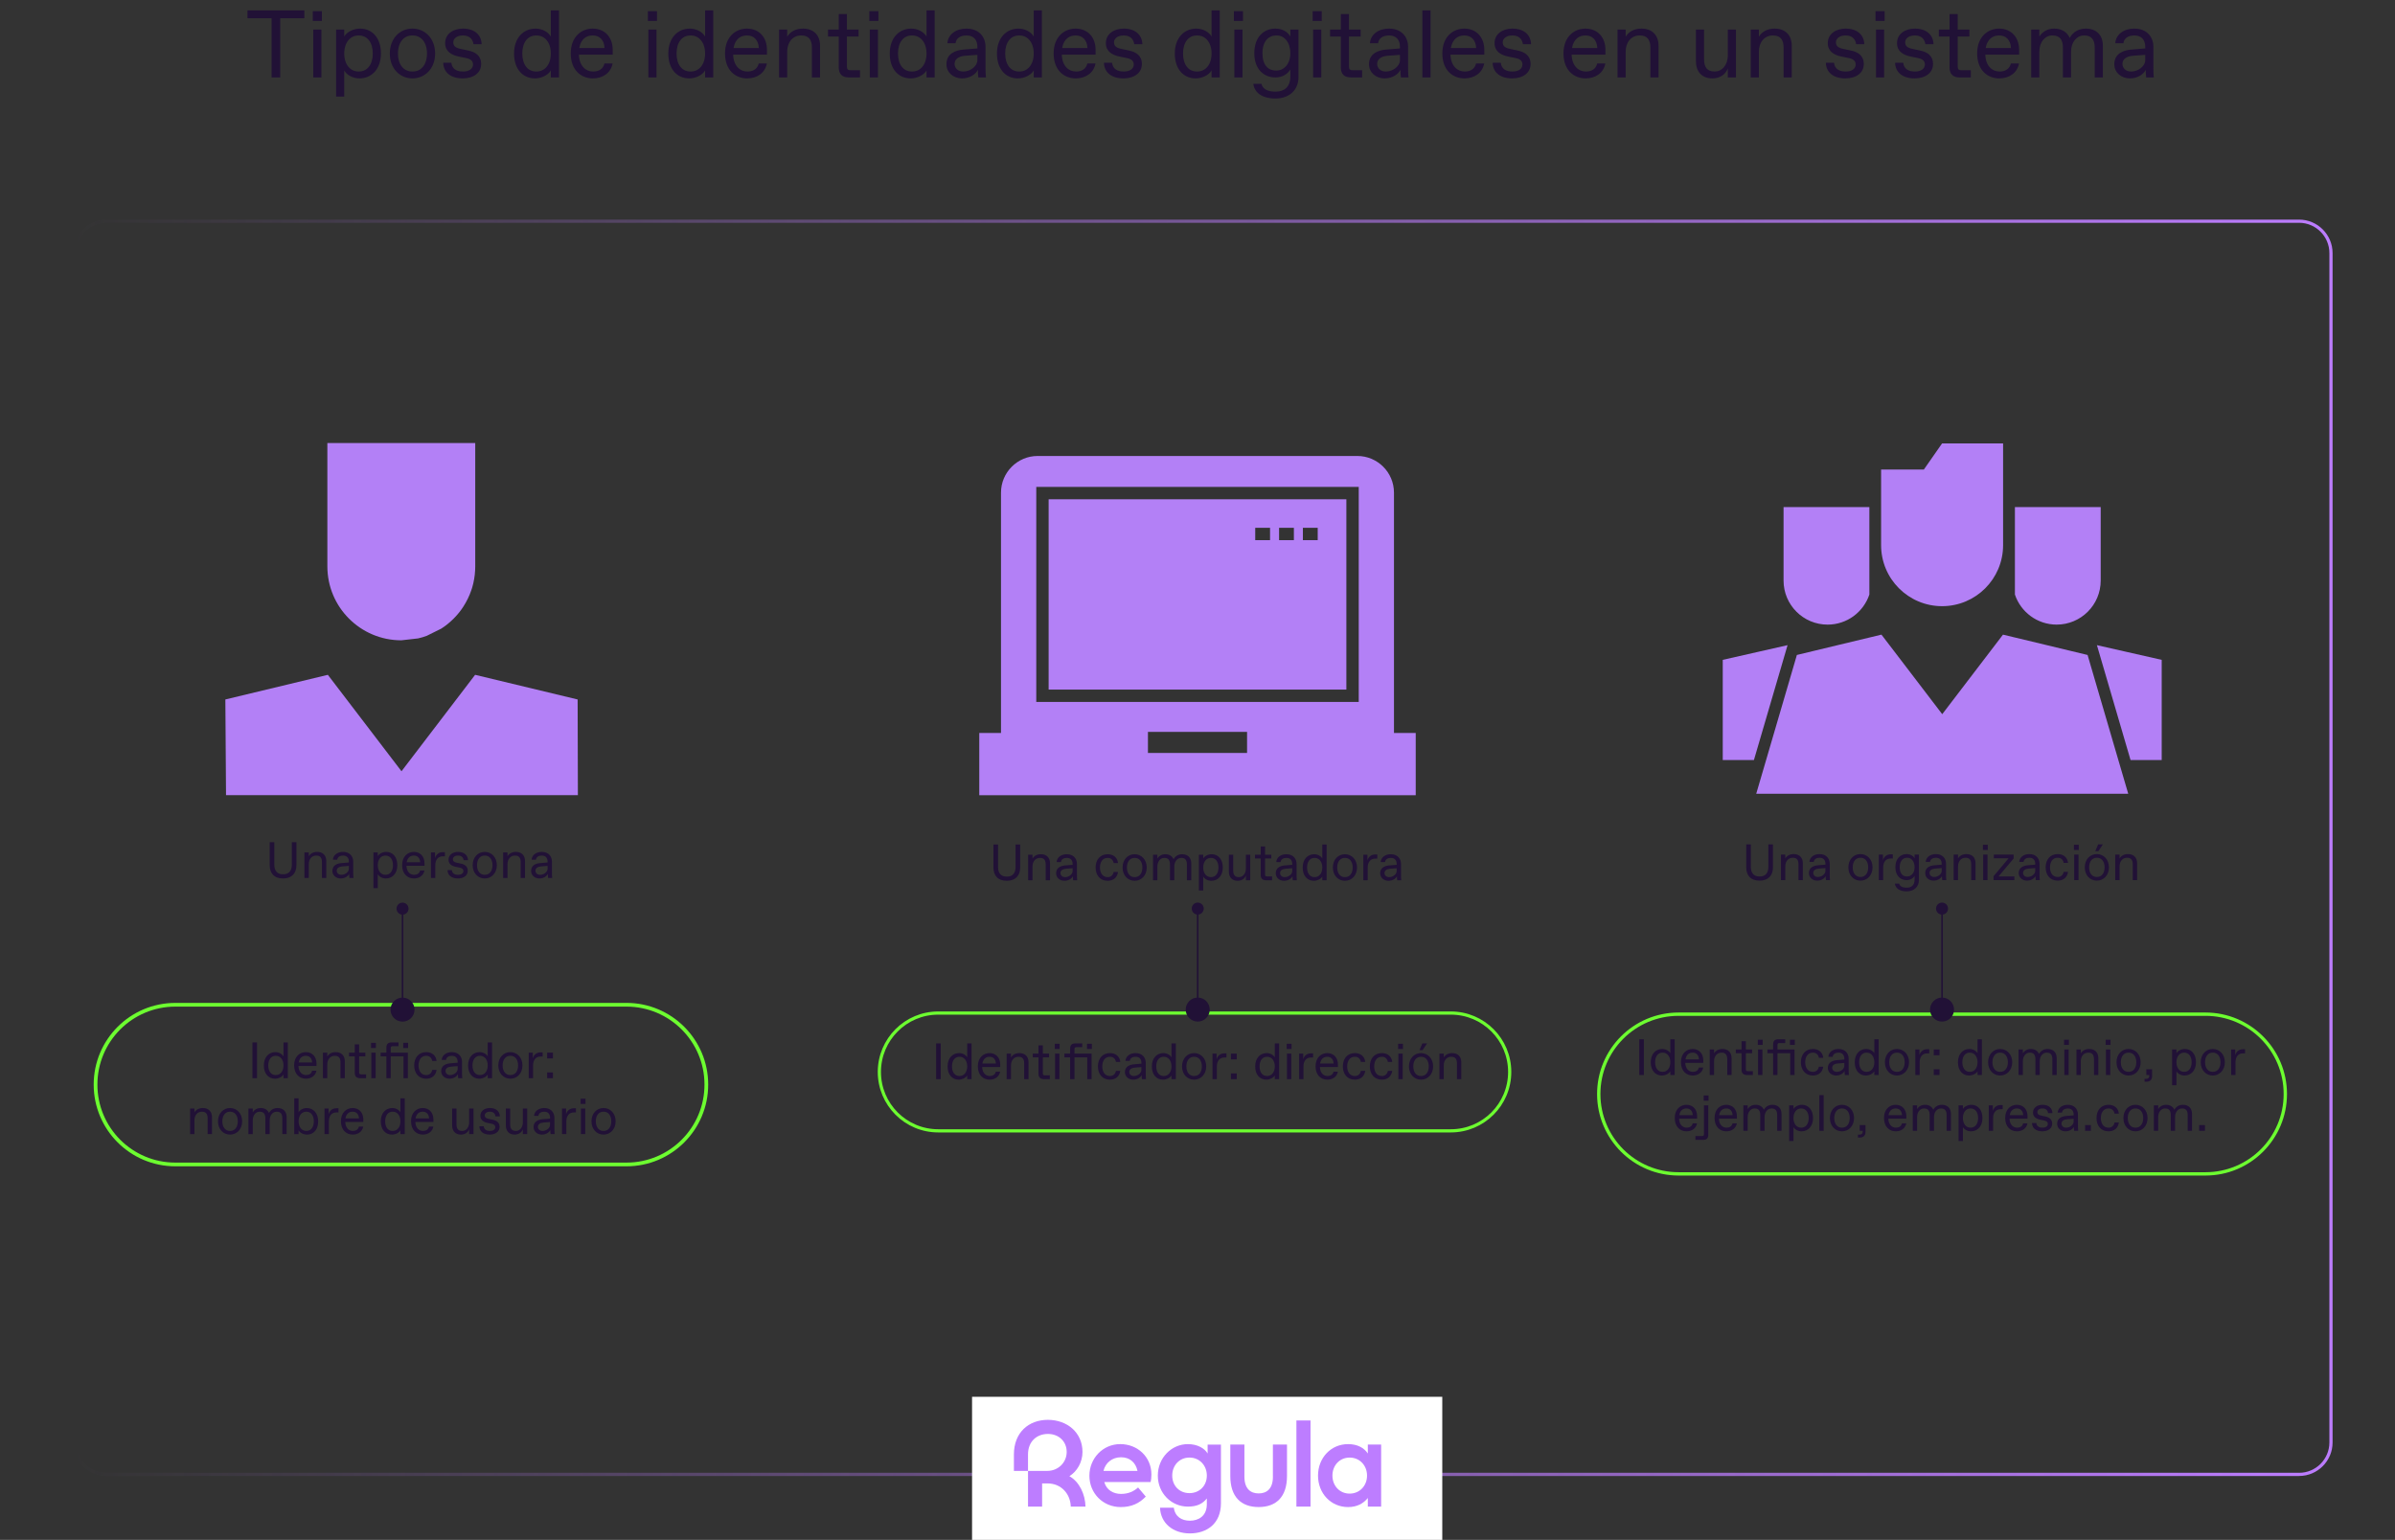 <svg width="751" height="483" viewBox="0 0 751 483" fill="none" xmlns="http://www.w3.org/2000/svg">
<rect x="0" y="0" width="751" height="483" fill="#333333" stroke="none"/>
<g clip-path="url(#clip0_698_786)">
<path d="M720.912 69.383H33.412C27.882 69.383 23.398 73.868 23.398 79.401V452.448C23.398 457.981 27.882 462.466 33.412 462.466H720.912C726.443 462.466 730.926 457.981 730.926 452.448V79.401C730.926 73.868 726.443 69.383 720.912 69.383Z" stroke="url(#paint0_linear_698_786)" stroke-width="1.001" stroke-miterlimit="10"/>
<path d="M452.255 438.113H304.809V484.622H452.255V438.113Z" fill="white"/>
<path d="M87.871 24.289H85.167V5.726H77.598V3.262H95.44V5.726H87.871V24.289ZM100.937 6.567H98.083V3.503H100.937V6.567ZM100.787 24.289H98.233V9.27H100.787V24.289ZM107.944 30.297H105.391V9.27H107.944V11.463C108.725 10.021 110.858 8.97 112.9 8.97C116.715 8.97 119.449 11.883 119.449 16.779C119.449 21.676 116.505 24.589 112.72 24.589C110.647 24.589 108.725 23.538 107.944 22.096V30.297ZM112.36 22.427H112.57C115.153 22.427 116.895 20.264 116.895 16.779C116.895 13.295 115.153 11.132 112.57 11.132H112.36C109.866 11.132 107.944 13.295 107.944 16.779C107.944 20.264 109.866 22.427 112.36 22.427ZM129.325 24.589C125.33 24.589 122.236 21.435 122.236 16.779C122.236 12.124 125.33 8.97 129.325 8.97C133.32 8.97 136.444 12.124 136.444 16.779C136.444 21.435 133.32 24.589 129.325 24.589ZM129.205 22.427H129.475C131.998 22.427 133.891 20.354 133.891 16.779C133.891 13.205 131.998 11.132 129.475 11.132H129.205C126.682 11.132 124.789 13.205 124.789 16.779C124.789 20.354 126.682 22.427 129.205 22.427ZM145.078 24.589C141.143 24.589 139.04 22.517 138.98 19.693H141.533C141.714 21.586 143.186 22.427 145.048 22.427H145.318C147.06 22.427 148.322 21.586 148.322 20.234C148.322 19.213 147.751 18.522 146.069 18.191L143.876 17.741C141.503 17.26 139.581 16.089 139.581 13.535C139.581 10.562 142.224 8.97 145.168 8.97C149.043 8.97 150.965 11.162 151.026 13.866H148.472C148.292 12.424 147.301 11.132 145.318 11.132H145.048C143.246 11.132 142.134 12.124 142.134 13.265C142.134 14.406 142.825 15.007 144.447 15.338L146.82 15.848C149.043 16.299 150.875 17.44 150.875 20.084C150.875 22.847 148.502 24.589 145.078 24.589ZM167.741 24.589C163.926 24.589 161.192 21.676 161.192 16.779C161.192 11.883 164.136 8.97 167.951 8.97C169.994 8.97 171.916 10.021 172.727 11.463V3.262H175.28V24.289H172.727V22.096C171.916 23.538 169.783 24.589 167.741 24.589ZM168.071 22.427H168.281C170.805 22.427 172.727 20.264 172.727 16.779C172.727 13.295 170.805 11.132 168.281 11.132H168.071C165.488 11.132 163.776 13.295 163.776 16.779C163.776 20.264 165.488 22.427 168.071 22.427ZM185.908 24.589C182.183 24.589 178.969 21.976 178.969 16.75C178.969 11.523 182.333 8.97 185.848 8.97C189.693 8.97 192.126 11.733 192.126 15.638V17.14H181.522C181.642 20.835 183.835 22.427 185.878 22.427H186.118C187.77 22.427 189.152 21.616 189.542 19.904H192.096C191.525 22.907 189.002 24.589 185.908 24.589ZM181.642 15.067H189.572C189.452 12.454 187.92 11.132 185.968 11.132H185.728C184.045 11.132 182.153 12.094 181.642 15.067ZM206.011 6.567H203.158V3.503H206.011V6.567ZM205.861 24.289H203.308V9.27H205.861V24.289ZM216.113 24.589C212.298 24.589 209.564 21.676 209.564 16.779C209.564 11.883 212.508 8.97 216.323 8.97C218.366 8.97 220.288 10.021 221.099 11.463V3.262H223.652V24.289H221.099V22.096C220.288 23.538 218.155 24.589 216.113 24.589ZM216.443 22.427H216.653C219.177 22.427 221.099 20.264 221.099 16.779C221.099 13.295 219.177 11.132 216.653 11.132H216.443C213.86 11.132 212.148 13.295 212.148 16.779C212.148 20.264 213.86 22.427 216.443 22.427ZM234.28 24.589C230.555 24.589 227.341 21.976 227.341 16.75C227.341 11.523 230.705 8.97 234.22 8.97C238.064 8.97 240.498 11.733 240.498 15.638V17.14H229.894C230.014 20.835 232.207 22.427 234.25 22.427H234.49C236.142 22.427 237.524 21.616 237.914 19.904H240.468C239.897 22.907 237.374 24.589 234.28 24.589ZM230.014 15.067H237.944C237.824 12.454 236.292 11.132 234.34 11.132H234.099C232.417 11.132 230.525 12.094 230.014 15.067ZM246.841 24.289H244.288V9.27H246.841V11.523C247.712 10.051 249.364 8.97 251.797 8.97C255.102 8.97 257.144 11.012 257.144 14.316V24.289H254.591V14.917C254.591 12.514 253.6 11.132 251.377 11.132H251.136C248.643 11.132 246.841 13.205 246.841 16.179V24.289ZM269.678 24.289H266.164C264.121 24.289 263.01 23.238 263.01 21.195V11.463H259.645V9.27H263.01V4.404H265.563V9.27H269.227V11.463H265.563V20.835C265.563 21.736 265.863 22.036 266.764 22.036H269.678V24.289ZM275.445 6.567H272.592V3.503H275.445V6.567ZM275.295 24.289H272.742V9.27H275.295V24.289ZM285.547 24.589C281.732 24.589 278.998 21.676 278.998 16.779C278.998 11.883 281.942 8.97 285.757 8.97C287.799 8.97 289.722 10.021 290.533 11.463V3.262H293.086V24.289H290.533V22.096C289.722 23.538 287.589 24.589 285.547 24.589ZM285.877 22.427H286.087C288.61 22.427 290.533 20.264 290.533 16.779C290.533 13.295 288.61 11.132 286.087 11.132H285.877C283.294 11.132 281.582 13.295 281.582 16.779C281.582 20.264 283.294 22.427 285.877 22.427ZM301.671 24.589C298.877 24.589 296.775 22.697 296.775 20.144C296.775 16.75 299.748 15.728 302.152 15.548L306.477 15.188V14.677C306.477 12.424 305.215 11.132 303.143 11.132H302.933C301.25 11.132 299.809 11.943 299.628 13.566H297.075C297.255 10.832 299.718 8.97 303.053 8.97C307.018 8.97 309.03 11.613 309.03 14.677V20.985C309.03 21.886 309.03 23.238 309.18 24.289H306.777C306.657 23.568 306.627 22.247 306.627 21.886C306.026 23.238 304.134 24.589 301.671 24.589ZM301.941 22.427H302.212C304.134 22.427 306.477 20.835 306.477 18.882V17.2L302.542 17.5C300.65 17.651 299.328 18.552 299.328 20.024C299.328 21.405 300.439 22.427 301.941 22.427ZM319.163 24.589C315.349 24.589 312.615 21.676 312.615 16.779C312.615 11.883 315.559 8.97 319.374 8.97C321.416 8.97 323.339 10.021 324.15 11.463V3.262H326.703V24.289H324.15V22.096C323.339 23.538 321.206 24.589 319.163 24.589ZM319.494 22.427H319.704C322.227 22.427 324.15 20.264 324.15 16.779C324.15 13.295 322.227 11.132 319.704 11.132H319.494C316.911 11.132 315.198 13.295 315.198 16.779C315.198 20.264 316.911 22.427 319.494 22.427ZM337.33 24.589C333.606 24.589 330.392 21.976 330.392 16.75C330.392 11.523 333.756 8.97 337.27 8.97C341.115 8.97 343.548 11.733 343.548 15.638V17.14H332.945C333.065 20.835 335.258 22.427 337.3 22.427H337.541C339.193 22.427 340.575 21.616 340.965 19.904H343.518C342.948 22.907 340.424 24.589 337.33 24.589ZM333.065 15.067H340.995C340.875 12.454 339.343 11.132 337.39 11.132H337.15C335.468 11.132 333.576 12.094 333.065 15.067ZM352.265 24.589C348.33 24.589 346.227 22.517 346.167 19.693H348.72C348.9 21.586 350.372 22.427 352.235 22.427H352.505C354.247 22.427 355.509 21.586 355.509 20.234C355.509 19.213 354.938 18.522 353.256 18.191L351.063 17.741C348.69 17.26 346.768 16.089 346.768 13.535C346.768 10.562 349.411 8.97 352.355 8.97C356.23 8.97 358.152 11.162 358.212 13.866H355.659C355.479 12.424 354.488 11.132 352.505 11.132H352.235C350.432 11.132 349.321 12.124 349.321 13.265C349.321 14.406 350.012 15.007 351.634 15.338L354.007 15.848C356.23 16.299 358.062 17.44 358.062 20.084C358.062 22.847 355.689 24.589 352.265 24.589ZM374.928 24.589C371.113 24.589 368.379 21.676 368.379 16.779C368.379 11.883 371.323 8.97 375.138 8.97C377.18 8.97 379.103 10.021 379.914 11.463V3.262H382.467V24.289H379.914V22.096C379.103 23.538 376.97 24.589 374.928 24.589ZM375.258 22.427H375.468C377.991 22.427 379.914 20.264 379.914 16.779C379.914 13.295 377.991 11.132 375.468 11.132H375.258C372.675 11.132 370.963 13.295 370.963 16.779C370.963 20.264 372.675 22.427 375.258 22.427ZM389.76 6.567H386.907V3.503H389.76V6.567ZM389.61 24.289H387.057V9.27H389.61V24.289ZM399.922 30.897C395.686 30.897 393.313 28.975 393.013 26.302H395.566C395.897 27.924 397.579 28.735 399.771 28.735H400.072C402.625 28.735 404.608 27.353 404.608 23.989V21.796C403.797 23.148 402.235 24.289 399.922 24.289C396.377 24.289 393.313 21.796 393.313 16.689C393.313 11.583 396.317 8.97 399.922 8.97C402.235 8.97 403.887 10.111 404.608 11.463V9.27H407.161V24.259C407.161 28.044 404.487 30.897 399.922 30.897ZM400.042 22.126H400.282C402.565 22.126 404.608 20.144 404.608 16.689C404.608 13.235 402.685 11.132 400.402 11.132H400.132C397.819 11.132 395.866 12.935 395.866 16.689C395.866 20.444 397.699 22.126 400.042 22.126ZM414.46 6.567H411.606V3.503H414.46V6.567ZM414.309 24.289H411.756V9.27H414.309V24.289ZM427.114 24.289H423.6C421.557 24.289 420.446 23.238 420.446 21.195V11.463H417.081V9.27H420.446V4.404H422.999V9.27H426.664V11.463H422.999V20.835C422.999 21.736 423.299 22.036 424.2 22.036H427.114V24.289ZM434.173 24.589C431.38 24.589 429.277 22.697 429.277 20.144C429.277 16.75 432.251 15.728 434.654 15.548L438.979 15.188V14.677C438.979 12.424 437.718 11.132 435.645 11.132H435.435C433.753 11.132 432.311 11.943 432.13 13.566H429.577C429.757 10.832 432.221 8.97 435.555 8.97C439.52 8.97 441.532 11.613 441.532 14.677V20.985C441.532 21.886 441.532 23.238 441.683 24.289H439.28C439.159 23.568 439.129 22.247 439.129 21.886C438.529 23.238 436.636 24.589 434.173 24.589ZM434.443 22.427H434.714C436.636 22.427 438.979 20.835 438.979 18.882V17.2L435.044 17.5C433.152 17.651 431.83 18.552 431.83 20.024C431.83 21.405 432.941 22.427 434.443 22.427ZM448.572 24.289H446.018V3.262H448.572V24.289ZM459.214 24.589C455.489 24.589 452.275 21.976 452.275 16.75C452.275 11.523 455.639 8.97 459.154 8.97C462.998 8.97 465.431 11.733 465.431 15.638V17.14H454.828C454.948 20.835 457.141 22.427 459.184 22.427H459.424C461.076 22.427 462.458 21.616 462.848 19.904H465.401C464.831 22.907 462.308 24.589 459.214 24.589ZM454.948 15.067H462.878C462.758 12.454 461.226 11.132 459.274 11.132H459.033C457.351 11.132 455.459 12.094 454.948 15.067ZM474.148 24.589C470.213 24.589 468.11 22.517 468.05 19.693H470.603C470.784 21.586 472.256 22.427 474.118 22.427H474.388C476.13 22.427 477.392 21.586 477.392 20.234C477.392 19.213 476.821 18.522 475.139 18.191L472.946 17.741C470.573 17.26 468.651 16.089 468.651 13.535C468.651 10.562 471.294 8.97 474.238 8.97C478.113 8.97 480.035 11.162 480.095 13.866H477.542C477.362 12.424 476.371 11.132 474.388 11.132H474.118C472.316 11.132 471.204 12.124 471.204 13.265C471.204 14.406 471.895 15.007 473.517 15.338L475.89 15.848C478.113 16.299 479.945 17.44 479.945 20.084C479.945 22.847 477.572 24.589 474.148 24.589ZM497.201 24.589C493.477 24.589 490.262 21.976 490.262 16.75C490.262 11.523 493.627 8.97 497.141 8.97C500.986 8.97 503.419 11.733 503.419 15.638V17.14H492.816C492.936 20.835 495.129 22.427 497.171 22.427H497.412C499.064 22.427 500.445 21.616 500.836 19.904H503.389C502.818 22.907 500.295 24.589 497.201 24.589ZM492.936 15.067H500.866C500.746 12.454 499.214 11.132 497.261 11.132H497.021C495.339 11.132 493.447 12.094 492.936 15.067ZM509.763 24.289H507.209V9.27H509.763V11.523C510.634 10.051 512.286 8.97 514.719 8.97C518.023 8.97 520.066 11.012 520.066 14.316V24.289H517.512V14.917C517.512 12.514 516.521 11.132 514.298 11.132H514.058C511.565 11.132 509.763 13.205 509.763 16.179V24.289ZM536.924 24.589C533.56 24.589 531.788 22.337 531.788 19.183V9.27H534.341V18.582C534.341 21.135 535.392 22.427 537.555 22.427H537.825C539.838 22.427 541.791 20.534 541.791 17.38V9.27H544.344V24.289H541.791V21.435C541.16 23.208 539.478 24.589 536.924 24.589ZM551.534 24.289H548.981V9.27H551.534V11.523C552.405 10.051 554.058 8.97 556.491 8.97C559.795 8.97 561.837 11.012 561.837 14.316V24.289H559.284V14.917C559.284 12.514 558.293 11.132 556.07 11.132H555.83C553.337 11.132 551.534 13.205 551.534 16.179V24.289ZM578.636 24.589C574.701 24.589 572.598 22.517 572.538 19.693H575.092C575.272 21.586 576.744 22.427 578.606 22.427H578.876C580.619 22.427 581.88 21.586 581.88 20.234C581.88 19.213 581.309 18.522 579.627 18.191L577.434 17.741C575.061 17.26 573.139 16.089 573.139 13.535C573.139 10.562 575.782 8.97 578.726 8.97C582.601 8.97 584.523 11.162 584.584 13.866H582.03C581.85 12.424 580.859 11.132 578.876 11.132H578.606C576.804 11.132 575.692 12.124 575.692 13.265C575.692 14.406 576.383 15.007 578.005 15.338L580.378 15.848C582.601 16.299 584.433 17.44 584.433 20.084C584.433 22.847 582.06 24.589 578.636 24.589ZM590.963 6.567H588.109V3.503H590.963V6.567ZM590.813 24.289H588.259V9.27H590.813V24.289ZM600.343 24.589C596.408 24.589 594.306 22.517 594.246 19.693H596.799C596.979 21.586 598.451 22.427 600.313 22.427H600.584C602.326 22.427 603.587 21.586 603.587 20.234C603.587 19.213 603.017 18.522 601.335 18.191L599.142 17.741C596.769 17.26 594.846 16.089 594.846 13.535C594.846 10.562 597.49 8.97 600.433 8.97C604.308 8.97 606.231 11.162 606.291 13.866H603.738C603.557 12.424 602.566 11.132 600.584 11.132H600.313C598.511 11.132 597.4 12.124 597.4 13.265C597.4 14.406 598.09 15.007 599.712 15.338L602.085 15.848C604.308 16.299 606.141 17.44 606.141 20.084C606.141 22.847 603.768 24.589 600.343 24.589ZM617.991 24.289H614.477C612.434 24.289 611.323 23.238 611.323 21.195V11.463H607.958V9.27H611.323V4.404H613.876V9.27H617.541V11.463H613.876V20.835C613.876 21.736 614.176 22.036 615.077 22.036H617.991V24.289ZM626.917 24.589C623.192 24.589 619.978 21.976 619.978 16.75C619.978 11.523 623.342 8.97 626.857 8.97C630.701 8.97 633.135 11.733 633.135 15.638V17.14H622.531C622.651 20.835 624.844 22.427 626.887 22.427H627.127C628.779 22.427 630.161 21.616 630.551 19.904H633.104C632.534 22.907 630.011 24.589 626.917 24.589ZM622.651 15.067H630.581C630.461 12.454 628.929 11.132 626.977 11.132H626.736C625.054 11.132 623.162 12.094 622.651 15.067ZM639.478 24.289H636.925V9.27H639.478V11.463C640.379 10.051 641.941 8.97 644.134 8.97C646.297 8.97 648.099 9.901 649 11.883C650.142 9.811 652.064 8.97 654.077 8.97C657.351 8.97 659.393 11.012 659.393 14.316V24.289H656.84V14.917C656.84 12.514 655.849 11.132 653.656 11.132H653.446C651.223 11.132 649.421 13.205 649.421 16.179V24.289H646.867V14.917C646.867 12.514 645.906 11.132 643.713 11.132H643.473C641.25 11.132 639.478 13.205 639.478 16.179V24.289ZM667.878 24.589C665.084 24.589 662.982 22.697 662.982 20.144C662.982 16.75 665.955 15.728 668.359 15.548L672.684 15.188V14.677C672.684 12.424 671.422 11.132 669.35 11.132H669.139C667.457 11.132 666.016 11.943 665.835 13.566H663.282C663.462 10.832 665.925 8.97 669.26 8.97C673.225 8.97 675.237 11.613 675.237 14.677V20.985C675.237 21.886 675.237 23.238 675.387 24.289H672.984C672.864 23.568 672.834 22.247 672.834 21.886C672.233 23.238 670.341 24.589 667.878 24.589ZM668.148 22.427H668.419C670.341 22.427 672.684 20.835 672.684 18.882V17.2L668.749 17.5C666.857 17.651 665.535 18.552 665.535 20.024C665.535 21.405 666.646 22.427 668.148 22.427Z" fill="#211136"/>
<path d="M196.453 315.156H54.994C41.169 315.156 29.961 326.369 29.961 340.201C29.961 354.033 41.169 365.246 54.994 365.246H196.453C210.278 365.246 221.486 354.033 221.486 340.201C221.486 326.369 210.278 315.156 196.453 315.156Z" stroke="#6DFD30" stroke-width="1.166" stroke-miterlimit="10"/>
<path d="M79.152 338.193V326.973H80.594V338.193H79.152Z" fill="#211136"/>
<path d="M82.738 334.186C82.738 331.571 84.31 330.018 86.343 330.018C87.434 330.018 88.456 330.579 88.891 331.351V326.973H90.253V338.193H88.891V337.021C88.461 337.792 87.319 338.353 86.233 338.353C84.2 338.353 82.738 336.8 82.738 334.186ZM86.523 337.201C87.87 337.201 88.897 336.049 88.897 334.186C88.897 332.322 87.87 331.17 86.523 331.17H86.413C85.036 331.17 84.12 332.322 84.12 334.186C84.12 336.049 85.031 337.201 86.413 337.201H86.523Z" fill="#211136"/>
<path d="M92.227 334.168C92.227 331.378 94.019 330.016 95.896 330.016C97.949 330.016 99.246 331.488 99.246 333.572V334.373H93.588C93.653 336.347 94.82 337.194 95.912 337.194H96.042C96.923 337.194 97.659 336.763 97.869 335.846H99.231C98.925 337.449 97.579 338.346 95.931 338.346C93.944 338.346 92.232 336.953 92.232 334.163L92.227 334.168ZM97.879 333.271C97.814 331.879 96.998 331.173 95.957 331.173H95.826C94.93 331.173 93.919 331.684 93.648 333.271H97.879Z" fill="#211136"/>
<path d="M101.266 338.19V330.176H102.627V331.378C103.093 330.592 103.974 330.016 105.271 330.016C107.033 330.016 108.125 331.108 108.125 332.871V338.19H106.763V333.191C106.763 331.909 106.232 331.173 105.051 331.173H104.92C103.589 331.173 102.627 332.28 102.627 333.868V338.195H101.266V338.19Z" fill="#211136"/>
<path d="M112.928 338.192C111.836 338.192 111.246 337.631 111.246 336.539V331.345H109.453V330.173H111.246V327.578H112.607V330.173H114.56V331.345H112.607V336.344C112.607 336.825 112.768 336.985 113.248 336.985H114.8V338.187H112.928V338.192Z" fill="#211136"/>
<path d="M116.352 328.734V327.102H117.874V328.734H116.352ZM116.432 338.192V330.177H117.793V338.192H116.432Z" fill="#211136"/>
<path d="M121.16 338.193V331.351H119.367V330.178H121.16V328.576C121.16 327.484 121.69 326.973 122.792 326.973H124.955V328.16H123.162C122.682 328.16 122.521 328.32 122.521 328.801V330.178H127.889V338.193H126.527V331.351H122.521V338.193H121.16ZM126.447 328.736V327.103H127.969V328.736H126.447Z" fill="#211136"/>
<path d="M129.879 334.183C129.879 331.829 131.226 330.016 133.659 330.016C135.451 330.016 136.733 331.073 136.893 332.791H135.531C135.371 331.844 134.7 331.173 133.739 331.173H133.594C131.992 331.173 131.241 332.585 131.241 334.188C131.241 335.791 131.992 337.204 133.594 337.204H133.739C134.7 337.204 135.371 336.512 135.531 335.586H136.893C136.683 337.284 135.451 338.361 133.659 338.361C131.226 338.361 129.879 336.547 129.879 334.193V334.183Z" fill="#211136"/>
<path d="M138.332 335.981C138.332 334.168 139.919 333.627 141.201 333.527L143.509 333.337V333.066C143.509 331.864 142.838 331.173 141.732 331.173H141.621C140.725 331.173 139.954 331.603 139.859 332.47H138.497C138.592 331.012 139.909 330.016 141.687 330.016C143.799 330.016 144.876 331.428 144.876 333.061V336.427C144.876 336.908 144.876 337.629 144.956 338.19H143.674C143.609 337.805 143.594 337.098 143.594 336.908C143.274 337.629 142.262 338.351 140.951 338.351C139.459 338.351 138.337 337.339 138.337 335.976L138.332 335.981ZM141.236 337.199C142.262 337.199 143.509 336.347 143.509 335.305V334.409L141.411 334.569C140.4 334.649 139.699 335.13 139.699 335.916C139.699 336.653 140.29 337.199 141.091 337.199H141.236Z" fill="#211136"/>
<path d="M146.781 334.186C146.781 331.571 148.353 330.018 150.386 330.018C151.477 330.018 152.499 330.579 152.934 331.351V326.973H154.296V338.193H152.934V337.021C152.504 337.792 151.362 338.353 150.276 338.353C148.243 338.353 146.781 336.8 146.781 334.186ZM150.561 337.201C151.908 337.201 152.934 336.049 152.934 334.186C152.934 332.322 151.908 331.17 150.561 331.17H150.451C149.074 331.17 148.158 332.322 148.158 334.186C148.158 336.049 149.069 337.201 150.451 337.201H150.561Z" fill="#211136"/>
<path d="M156.25 334.183C156.25 331.699 157.902 330.016 160.03 330.016C162.158 330.016 163.825 331.699 163.825 334.183C163.825 336.668 162.158 338.351 160.03 338.351C157.902 338.351 156.25 336.668 156.25 334.183ZM160.11 337.199C161.457 337.199 162.463 336.092 162.463 334.183C162.463 332.275 161.452 331.168 160.11 331.168H159.965C158.618 331.168 157.612 332.275 157.612 334.183C157.612 336.092 158.623 337.199 159.965 337.199H160.11Z" fill="#211136"/>
<path d="M165.793 338.192V330.178H167.075V331.956C167.41 330.739 168.386 330.098 169.448 330.098H170.169V331.395H169.528C168.056 331.395 167.155 332.452 167.155 334.185V338.192H165.793Z" fill="#211136"/>
<path d="M171.578 331.989V330.176H173.391V331.989H171.578ZM171.578 338.19V336.377H173.391V338.19H171.578Z" fill="#211136"/>
<path d="M59.609 355.722V347.707H60.971V348.909C61.437 348.123 62.318 347.547 63.615 347.547C65.377 347.547 66.469 348.639 66.469 350.402V355.722H65.107V350.723C65.107 349.44 64.576 348.704 63.394 348.704H63.264C61.932 348.704 60.971 349.811 60.971 351.399V355.727H59.609V355.722Z" fill="#211136"/>
<path d="M68.356 351.714C68.356 349.23 70.008 347.547 72.135 347.547C74.263 347.547 75.931 349.23 75.931 351.714C75.931 354.199 74.263 355.882 72.135 355.882C70.008 355.882 68.356 354.199 68.356 351.714ZM72.216 354.73C73.562 354.73 74.569 353.623 74.569 351.714C74.569 349.806 73.557 348.699 72.216 348.699H72.07C70.724 348.699 69.717 349.806 69.717 351.714C69.717 353.623 70.729 354.73 72.07 354.73H72.216Z" fill="#211136"/>
<path d="M77.903 355.722V347.707H79.265V348.879C79.746 348.128 80.577 347.547 81.749 347.547C82.92 347.547 83.861 348.043 84.342 349.1C84.953 347.993 85.974 347.547 87.051 347.547C88.798 347.547 89.884 348.639 89.884 350.402V355.722H88.523V350.723C88.523 349.44 87.992 348.704 86.825 348.704H86.715C85.529 348.704 84.567 349.811 84.567 351.399V355.727H83.206V350.728C83.206 349.445 82.695 348.709 81.523 348.709H81.393C80.207 348.709 79.26 349.816 79.26 351.404V355.732H77.898L77.903 355.722Z" fill="#211136"/>
<path d="M93.631 354.556V355.728H92.269V344.508H93.631V348.886C94.047 348.114 95.073 347.553 96.18 347.553C98.197 347.553 99.769 349.106 99.769 351.721C99.769 354.335 98.313 355.888 96.275 355.888C95.183 355.888 94.047 355.327 93.631 354.556ZM96.1 354.731C97.477 354.731 98.408 353.579 98.408 351.716C98.408 349.852 97.477 348.7 96.1 348.7H95.99C94.658 348.7 93.636 349.852 93.636 351.716C93.636 353.579 94.663 354.731 95.99 354.731H96.1Z" fill="#211136"/>
<path d="M101.762 355.723V347.709H103.043V349.487C103.379 348.27 104.355 347.629 105.417 347.629H106.138V348.926H105.497C104.025 348.926 103.124 349.983 103.124 351.716V355.723H101.762Z" fill="#211136"/>
<path d="M106.902 351.699C106.902 348.909 108.695 347.547 110.572 347.547C112.625 347.547 113.922 349.02 113.922 351.103V351.905H108.264C108.329 353.878 109.496 354.725 110.587 354.725H110.717C111.599 354.725 112.335 354.294 112.545 353.377H113.907C113.601 354.98 112.254 355.877 110.607 355.877C108.62 355.877 106.907 354.484 106.907 351.694L106.902 351.699ZM112.56 350.803C112.495 349.41 111.679 348.704 110.637 348.704H110.507C109.611 348.704 108.6 349.215 108.329 350.803H112.56Z" fill="#211136"/>
<path d="M119.402 351.717C119.402 349.102 120.974 347.549 123.007 347.549C124.099 347.549 125.12 348.11 125.556 348.882V344.504H126.917V355.724H125.556V354.552C125.125 355.323 123.983 355.884 122.897 355.884C120.864 355.884 119.402 354.332 119.402 351.717ZM123.182 354.732C124.529 354.732 125.556 353.58 125.556 351.717C125.556 349.854 124.529 348.701 123.182 348.701H123.072C121.695 348.701 120.779 349.854 120.779 351.717C120.779 353.58 121.69 354.732 123.072 354.732H123.182Z" fill="#211136"/>
<path d="M128.883 351.699C128.883 348.909 130.675 347.547 132.553 347.547C134.605 347.547 135.902 349.02 135.902 351.103V351.905H130.245C130.31 353.878 131.476 354.725 132.568 354.725H132.698C133.579 354.725 134.315 354.294 134.525 353.377H135.887C135.582 354.98 134.235 355.877 132.588 355.877C130.6 355.877 128.888 354.484 128.888 351.694L128.883 351.699ZM134.54 350.803C134.475 349.41 133.659 348.704 132.618 348.704H132.488C131.591 348.704 130.58 349.215 130.31 350.803H134.54Z" fill="#211136"/>
<path d="M141.777 352.997V347.707H143.139V352.676C143.139 354.038 143.7 354.73 144.851 354.73H144.997C146.068 354.73 147.109 353.718 147.109 352.035V347.707H148.471V355.721H147.109V354.199C146.774 355.145 145.878 355.882 144.516 355.882C142.724 355.882 141.777 354.68 141.777 352.997Z" fill="#211136"/>
<path d="M150.323 353.272H151.684C151.779 354.284 152.566 354.73 153.557 354.73H153.702C154.633 354.73 155.304 354.279 155.304 353.558C155.304 353.012 154.999 352.646 154.103 352.466L152.931 352.225C151.664 351.97 150.638 351.344 150.638 349.981C150.638 348.393 152.05 347.547 153.617 347.547C155.685 347.547 156.711 348.719 156.741 350.162H155.379C155.284 349.39 154.753 348.704 153.697 348.704H153.552C152.591 348.704 152 349.235 152 349.841C152 350.447 152.37 350.773 153.231 350.948L154.498 351.218C155.685 351.459 156.661 352.07 156.661 353.478C156.661 354.885 155.394 355.882 153.567 355.882C151.469 355.882 150.348 354.775 150.312 353.267L150.323 353.272Z" fill="#211136"/>
<path d="M158.617 352.997V347.707H159.979V352.676C159.979 354.038 160.54 354.73 161.691 354.73H161.836C162.908 354.73 163.949 353.718 163.949 352.035V347.707H165.311V355.721H163.949V354.199C163.614 355.145 162.718 355.882 161.356 355.882C159.563 355.882 158.617 354.68 158.617 352.997Z" fill="#211136"/>
<path d="M167.305 353.513C167.305 351.699 168.892 351.158 170.174 351.058L172.482 350.868V350.597C172.482 349.395 171.811 348.704 170.704 348.704H170.594C169.698 348.704 168.927 349.135 168.832 350.001H167.47C167.565 348.544 168.882 347.547 170.659 347.547C172.772 347.547 173.848 348.959 173.848 350.592V353.958C173.848 354.439 173.848 355.161 173.929 355.722H172.647C172.582 355.336 172.567 354.63 172.567 354.439C172.246 355.161 171.235 355.882 169.923 355.882C168.431 355.882 167.31 354.87 167.31 353.508L167.305 353.513ZM170.204 354.73C171.23 354.73 172.477 353.878 172.477 352.836V351.94L170.379 352.1C169.367 352.18 168.667 352.661 168.667 353.448C168.667 354.184 169.257 354.73 170.058 354.73H170.204Z" fill="#211136"/>
<path d="M176.227 355.723V347.709H177.508V349.487C177.844 348.27 178.82 347.629 179.881 347.629H180.602V348.926H179.962C178.49 348.926 177.588 349.983 177.588 351.716V355.723H176.227Z" fill="#211136"/>
<path d="M182.074 346.266V344.633H183.596V346.266H182.074ZM182.154 355.723V347.708H183.516V355.723H182.154Z" fill="#211136"/>
<path d="M185.469 351.714C185.469 349.23 187.121 347.547 189.249 347.547C191.377 347.547 193.044 349.23 193.044 351.714C193.044 354.199 191.377 355.882 189.249 355.882C187.121 355.882 185.469 354.199 185.469 351.714ZM189.329 354.73C190.676 354.73 191.682 353.623 191.682 351.714C191.682 349.806 190.671 348.699 189.329 348.699H189.184C187.837 348.699 186.831 349.806 186.831 351.714C186.831 353.623 187.842 354.73 189.184 354.73H189.329Z" fill="#211136"/>
<path d="M691.574 318.113H526.354C512.528 318.113 501.32 329.326 501.32 343.158C501.32 356.99 512.528 368.204 526.354 368.204H691.574C705.399 368.204 716.607 356.99 716.607 343.158C716.607 329.326 705.399 318.113 691.574 318.113Z" stroke="#6DFD30" stroke-width="1.046" stroke-miterlimit="10"/>
<path d="M515.471 337.188H514.031V325.987H515.471V337.188ZM521.111 337.348C519.079 337.348 517.623 335.795 517.623 333.187C517.623 330.579 519.191 329.027 521.223 329.027C522.311 329.027 523.335 329.587 523.767 330.355V325.987H525.127V337.188H523.767V336.019C523.335 336.787 522.199 337.348 521.111 337.348ZM521.287 336.195H521.399C522.743 336.195 523.767 335.043 523.767 333.187C523.767 331.331 522.743 330.179 521.399 330.179H521.287C519.911 330.179 518.999 331.331 518.999 333.187C518.999 335.043 519.911 336.195 521.287 336.195ZM530.788 337.348C528.804 337.348 527.092 335.955 527.092 333.171C527.092 330.387 528.884 329.027 530.756 329.027C532.804 329.027 534.1 330.499 534.1 332.579V333.379H528.452C528.516 335.347 529.684 336.195 530.772 336.195H530.9C531.78 336.195 532.516 335.763 532.724 334.851H534.084C533.78 336.451 532.436 337.348 530.788 337.348ZM528.516 332.275H532.74C532.676 330.883 531.86 330.179 530.82 330.179H530.692C529.796 330.179 528.788 330.691 528.516 332.275ZM537.479 337.188H536.119V329.187H537.479V330.387C537.943 329.603 538.823 329.027 540.119 329.027C541.879 329.027 542.967 330.115 542.967 331.875V337.188H541.607V332.195C541.607 330.915 541.079 330.179 539.895 330.179H539.767C538.439 330.179 537.479 331.283 537.479 332.867V337.188ZM549.644 337.188H547.772C546.684 337.188 546.092 336.627 546.092 335.539V330.355H544.3V329.187H546.092V326.595H547.452V329.187H549.404V330.355H547.452V335.347C547.452 335.827 547.612 335.987 548.092 335.987H549.644V337.188ZM552.716 327.747H551.196V326.115H552.716V327.747ZM552.636 337.188H551.276V329.187H552.636V337.188ZM557.36 337.188H556V330.355H554.208V329.187H556V327.587C556 326.499 556.528 325.987 557.632 325.987H559.792V327.171H558C557.52 327.171 557.36 327.331 557.36 327.811V329.187H562.72V337.188H561.36V330.355H557.36V337.188ZM562.8 327.747H561.28V326.115H562.8V327.747ZM568.478 337.348C566.046 337.348 564.702 335.539 564.702 333.187C564.702 330.835 566.046 329.027 568.478 329.027C570.27 329.027 571.55 330.083 571.71 331.795H570.35C570.19 330.851 569.518 330.179 568.558 330.179H568.414C566.814 330.179 566.062 331.587 566.062 333.187C566.062 334.787 566.814 336.195 568.414 336.195H568.558C569.518 336.195 570.19 335.507 570.35 334.579H571.71C571.502 336.275 570.27 337.348 568.478 337.348ZM575.764 337.348C574.276 337.348 573.156 336.339 573.156 334.979C573.156 333.171 574.74 332.627 576.02 332.531L578.324 332.339V332.067C578.324 330.867 577.652 330.179 576.548 330.179H576.436C575.54 330.179 574.772 330.611 574.676 331.475H573.316C573.412 330.019 574.724 329.027 576.5 329.027C578.612 329.027 579.684 330.435 579.684 332.067V335.427C579.684 335.907 579.684 336.627 579.764 337.188H578.484C578.42 336.803 578.404 336.099 578.404 335.907C578.084 336.627 577.076 337.348 575.764 337.348ZM575.908 336.195H576.052C577.076 336.195 578.324 335.347 578.324 334.307V333.411L576.228 333.571C575.22 333.651 574.516 334.131 574.516 334.915C574.516 335.651 575.108 336.195 575.908 336.195ZM585.081 337.348C583.049 337.348 581.593 335.795 581.593 333.187C581.593 330.579 583.161 329.027 585.193 329.027C586.281 329.027 587.305 329.587 587.737 330.355V325.987H589.097V337.188H587.737V336.019C587.305 336.787 586.169 337.348 585.081 337.348ZM585.257 336.195H585.369C586.713 336.195 587.737 335.043 587.737 333.187C587.737 331.331 586.713 330.179 585.369 330.179H585.257C583.881 330.179 582.969 331.331 582.969 333.187C582.969 335.043 583.881 336.195 585.257 336.195ZM594.822 337.348C592.694 337.348 591.046 335.667 591.046 333.187C591.046 330.707 592.694 329.027 594.822 329.027C596.95 329.027 598.614 330.707 598.614 333.187C598.614 335.667 596.95 337.348 594.822 337.348ZM594.758 336.195H594.902C596.246 336.195 597.254 335.091 597.254 333.187C597.254 331.283 596.246 330.179 594.902 330.179H594.758C593.414 330.179 592.406 331.283 592.406 333.187C592.406 335.091 593.414 336.195 594.758 336.195ZM601.949 337.188H600.589V329.187H601.869V330.963C602.205 329.747 603.181 329.107 604.237 329.107H604.957V330.403H604.317C602.845 330.403 601.949 331.459 601.949 333.187V337.188ZM608.175 330.995H606.367V329.187H608.175V330.995ZM608.175 337.188H606.367V335.379H608.175V337.188ZM617.441 337.348C615.409 337.348 613.953 335.795 613.953 333.187C613.953 330.579 615.521 329.027 617.553 329.027C618.641 329.027 619.665 329.587 620.097 330.355V325.987H621.457V337.188H620.097V336.019C619.665 336.787 618.529 337.348 617.441 337.348ZM617.617 336.195H617.729C619.073 336.195 620.097 335.043 620.097 333.187C620.097 331.331 619.073 330.179 617.729 330.179H617.617C616.241 330.179 615.329 331.331 615.329 333.187C615.329 335.043 616.241 336.195 617.617 336.195ZM627.182 337.348C625.054 337.348 623.406 335.667 623.406 333.187C623.406 330.707 625.054 329.027 627.182 329.027C629.31 329.027 630.974 330.707 630.974 333.187C630.974 335.667 629.31 337.348 627.182 337.348ZM627.118 336.195H627.262C628.606 336.195 629.614 335.091 629.614 333.187C629.614 331.283 628.606 330.179 627.262 330.179H627.118C625.774 330.179 624.766 331.283 624.766 333.187C624.766 335.091 625.774 336.195 627.118 336.195ZM634.309 337.188H632.949V329.187H634.309V330.355C634.789 329.603 635.621 329.027 636.789 329.027C637.941 329.027 638.901 329.523 639.381 330.579C639.989 329.475 641.013 329.027 642.085 329.027C643.829 329.027 644.917 330.115 644.917 331.875V337.188H643.557V332.195C643.557 330.915 643.029 330.179 641.861 330.179H641.749C640.565 330.179 639.605 331.283 639.605 332.867V337.188H638.245V332.195C638.245 330.915 637.733 330.179 636.565 330.179H636.437C635.253 330.179 634.309 331.283 634.309 332.867V337.188ZM648.749 327.747H647.229V326.115H648.749V327.747ZM648.669 337.188H647.309V329.187H648.669V337.188ZM652.481 337.188H651.121V329.187H652.481V330.387C652.945 329.603 653.825 329.027 655.121 329.027C656.881 329.027 657.97 330.115 657.97 331.875V337.188H656.609V332.195C656.609 330.915 656.081 330.179 654.897 330.179H654.769C653.441 330.179 652.481 331.283 652.481 332.867V337.188ZM661.796 327.747H660.276V326.115H661.796V327.747ZM661.716 337.188H660.356V329.187H661.716V337.188ZM667.449 337.348C665.321 337.348 663.672 335.667 663.672 333.187C663.672 330.707 665.321 329.027 667.449 329.027C669.577 329.027 671.241 330.707 671.241 333.187C671.241 335.667 669.577 337.348 667.449 337.348ZM667.385 336.195H667.529C668.873 336.195 669.881 335.091 669.881 333.187C669.881 331.283 668.873 330.179 667.529 330.179H667.385C666.041 330.179 665.033 331.283 665.033 333.187C665.033 335.091 666.041 336.195 667.385 336.195ZM673.041 339.3H672.465V338.388H672.993C673.633 338.388 673.953 338.068 673.953 337.428V337.188H673.025V335.379H674.833V337.508C674.833 338.676 674.177 339.3 673.041 339.3ZM682.466 340.388H681.106V329.187H682.466V330.355C682.882 329.587 684.018 329.027 685.106 329.027C687.138 329.027 688.594 330.579 688.594 333.187C688.594 335.795 687.026 337.348 685.01 337.348C683.906 337.348 682.882 336.787 682.466 336.019V340.388ZM684.818 336.195H684.93C686.306 336.195 687.234 335.043 687.234 333.187C687.234 331.331 686.306 330.179 684.93 330.179H684.818C683.49 330.179 682.466 331.331 682.466 333.187C682.466 335.043 683.49 336.195 684.818 336.195ZM693.855 337.348C691.727 337.348 690.079 335.667 690.079 333.187C690.079 330.707 691.727 329.027 693.855 329.027C695.983 329.027 697.647 330.707 697.647 333.187C697.647 335.667 695.983 337.348 693.855 337.348ZM693.791 336.195H693.935C695.279 336.195 696.287 335.091 696.287 333.187C696.287 331.283 695.279 330.179 693.935 330.179H693.791C692.447 330.179 691.439 331.283 691.439 333.187C691.439 335.091 692.447 336.195 693.791 336.195ZM700.982 337.188H699.622V329.187H700.902V330.963C701.238 329.747 702.214 329.107 703.27 329.107H703.99V330.403H703.35C701.878 330.403 700.982 331.459 700.982 333.187V337.188Z" fill="#211136"/>
<path d="M528.847 354.855C526.862 354.855 525.15 353.463 525.15 350.679C525.15 347.895 526.942 346.535 528.815 346.535C530.863 346.535 532.159 348.007 532.159 350.087V350.887H526.51C526.574 352.855 527.743 353.703 528.831 353.703H528.959C529.839 353.703 530.575 353.271 530.783 352.359H532.143C531.839 353.959 530.495 354.855 528.847 354.855ZM526.574 349.783H530.799C530.735 348.391 529.919 347.687 528.879 347.687H528.751C527.855 347.687 526.846 348.199 526.574 349.783ZM535.746 345.255H534.226V343.623H535.746V345.255ZM534.033 357.543H531.633V356.343H533.665C534.145 356.343 534.306 356.183 534.306 355.703V346.695H535.666V355.943C535.666 357.047 535.122 357.543 534.033 357.543ZM541.331 354.855C539.347 354.855 537.635 353.463 537.635 350.679C537.635 347.895 539.427 346.535 541.299 346.535C543.347 346.535 544.643 348.007 544.643 350.087V350.887H538.995C539.059 352.855 540.227 353.703 541.315 353.703H541.443C542.323 353.703 543.059 353.271 543.267 352.359H544.627C544.323 353.959 542.979 354.855 541.331 354.855ZM539.059 349.783H543.283C543.219 348.391 542.403 347.687 541.363 347.687H541.235C540.339 347.687 539.331 348.199 539.059 349.783ZM548.022 354.695H546.662V346.695H548.022V347.863C548.502 347.111 549.334 346.535 550.502 346.535C551.654 346.535 552.614 347.031 553.094 348.087C553.702 346.983 554.726 346.535 555.798 346.535C557.542 346.535 558.63 347.623 558.63 349.383V354.695H557.27V349.703C557.27 348.423 556.742 347.687 555.574 347.687H555.462C554.278 347.687 553.318 348.791 553.318 350.375V354.695H551.958V349.703C551.958 348.423 551.446 347.687 550.278 347.687H550.15C548.966 347.687 548.022 348.791 548.022 350.375V354.695ZM562.382 357.895H561.022V346.695H562.382V347.863C562.798 347.095 563.934 346.535 565.022 346.535C567.054 346.535 568.51 348.087 568.51 350.695C568.51 353.303 566.942 354.855 564.926 354.855C563.822 354.855 562.798 354.295 562.382 353.527V357.895ZM564.734 353.703H564.846C566.222 353.703 567.15 352.551 567.15 350.695C567.15 348.839 566.222 347.687 564.846 347.687H564.734C563.406 347.687 562.382 348.839 562.382 350.695C562.382 352.551 563.406 353.703 564.734 353.703ZM571.851 354.695H570.491V343.495H571.851V354.695ZM577.583 354.855C575.455 354.855 573.807 353.175 573.807 350.695C573.807 348.215 575.455 346.535 577.583 346.535C579.711 346.535 581.375 348.215 581.375 350.695C581.375 353.175 579.711 354.855 577.583 354.855ZM577.519 353.703H577.663C579.007 353.703 580.015 352.599 580.015 350.695C580.015 348.791 579.007 347.687 577.663 347.687H577.519C576.175 347.687 575.167 348.791 575.167 350.695C575.167 352.599 576.175 353.703 577.519 353.703ZM583.176 356.807H582.6V355.895H583.128C583.768 355.895 584.088 355.575 584.088 354.935V354.695H583.16V352.887H584.968V355.015C584.968 356.183 584.312 356.807 583.176 356.807ZM594.457 354.855C592.473 354.855 590.761 353.463 590.761 350.679C590.761 347.895 592.553 346.535 594.425 346.535C596.473 346.535 597.769 348.007 597.769 350.087V350.887H592.121C592.185 352.855 593.353 353.703 594.441 353.703H594.569C595.449 353.703 596.185 353.271 596.393 352.359H597.753C597.449 353.959 596.105 354.855 594.457 354.855ZM592.185 349.783H596.409C596.345 348.391 595.529 347.687 594.489 347.687H594.361C593.465 347.687 592.457 348.199 592.185 349.783ZM601.148 354.695H599.788V346.695H601.148V347.863C601.628 347.111 602.46 346.535 603.628 346.535C604.78 346.535 605.74 347.031 606.22 348.087C606.828 346.983 607.852 346.535 608.924 346.535C610.668 346.535 611.756 347.623 611.756 349.383V354.695H610.396V349.703C610.396 348.423 609.868 347.687 608.7 347.687H608.588C607.404 347.687 606.444 348.791 606.444 350.375V354.695H605.084V349.703C605.084 348.423 604.572 347.687 603.404 347.687H603.276C602.092 347.687 601.148 348.791 601.148 350.375V354.695ZM615.508 357.895H614.148V346.695H615.508V347.863C615.924 347.095 617.06 346.535 618.148 346.535C620.18 346.535 621.636 348.087 621.636 350.695C621.636 353.303 620.068 354.855 618.052 354.855C616.948 354.855 615.924 354.295 615.508 353.527V357.895ZM617.86 353.703H617.972C619.348 353.703 620.276 352.551 620.276 350.695C620.276 348.839 619.348 347.687 617.972 347.687H617.86C616.532 347.687 615.508 348.839 615.508 350.695C615.508 352.551 616.532 353.703 617.86 353.703ZM624.977 354.695H623.617V346.695H624.897V348.471C625.233 347.255 626.209 346.615 627.265 346.615H627.985V347.911H627.345C625.873 347.911 624.977 348.967 624.977 350.695V354.695ZM632.458 354.855C630.474 354.855 628.762 353.463 628.762 350.679C628.762 347.895 630.554 346.535 632.426 346.535C634.474 346.535 635.77 348.007 635.77 350.087V350.887H630.122C630.186 352.855 631.354 353.703 632.442 353.703H632.57C633.45 353.703 634.186 353.271 634.394 352.359H635.754C635.45 353.959 634.106 354.855 632.458 354.855ZM630.186 349.783H634.41C634.346 348.391 633.53 347.687 632.49 347.687H632.362C631.466 347.687 630.458 348.199 630.186 349.783ZM640.413 354.855C638.317 354.855 637.197 353.751 637.165 352.247H638.525C638.621 353.255 639.405 353.703 640.397 353.703H640.541C641.469 353.703 642.141 353.255 642.141 352.535C642.141 351.991 641.837 351.623 640.941 351.447L639.773 351.207C638.509 350.951 637.485 350.327 637.485 348.967C637.485 347.383 638.893 346.535 640.461 346.535C642.525 346.535 643.549 347.703 643.581 349.143H642.221C642.125 348.375 641.597 347.687 640.541 347.687H640.397C639.437 347.687 638.845 348.215 638.845 348.823C638.845 349.431 639.213 349.751 640.077 349.927L641.341 350.199C642.525 350.439 643.501 351.047 643.501 352.455C643.501 353.927 642.237 354.855 640.413 354.855ZM647.667 354.855C646.179 354.855 645.059 353.847 645.059 352.487C645.059 350.679 646.643 350.135 647.923 350.039L650.227 349.847V349.575C650.227 348.375 649.555 347.687 648.451 347.687H648.339C647.443 347.687 646.675 348.119 646.579 348.983H645.219C645.315 347.527 646.627 346.535 648.403 346.535C650.515 346.535 651.587 347.943 651.587 349.575V352.935C651.587 353.415 651.587 354.135 651.667 354.695H650.387C650.323 354.311 650.307 353.607 650.307 353.415C649.987 354.135 648.979 354.855 647.667 354.855ZM647.811 353.703H647.955C648.979 353.703 650.227 352.855 650.227 351.815V350.919L648.131 351.079C647.123 351.159 646.419 351.639 646.419 352.423C646.419 353.159 647.011 353.703 647.811 353.703ZM655.641 354.695H653.817V352.887H655.641V354.695ZM661.179 354.855C658.747 354.855 657.403 353.047 657.403 350.695C657.403 348.343 658.747 346.535 661.179 346.535C662.971 346.535 664.251 347.591 664.411 349.303H663.051C662.891 348.359 662.219 347.687 661.259 347.687H661.115C659.515 347.687 658.763 349.095 658.763 350.695C658.763 352.295 659.515 353.703 661.115 353.703H661.259C662.219 353.703 662.891 353.015 663.051 352.087H664.411C664.203 353.783 662.971 354.855 661.179 354.855ZM669.616 354.855C667.488 354.855 665.84 353.175 665.84 350.695C665.84 348.215 667.488 346.535 669.616 346.535C671.744 346.535 673.408 348.215 673.408 350.695C673.408 353.175 671.744 354.855 669.616 354.855ZM669.552 353.703H669.696C671.04 353.703 672.048 352.599 672.048 350.695C672.048 348.791 671.04 347.687 669.696 347.687H669.552C668.208 347.687 667.2 348.791 667.2 350.695C667.2 352.599 668.208 353.703 669.552 353.703ZM676.743 354.695H675.383V346.695H676.743V347.863C677.223 347.111 678.055 346.535 679.223 346.535C680.375 346.535 681.335 347.031 681.815 348.087C682.423 346.983 683.447 346.535 684.52 346.535C686.264 346.535 687.352 347.623 687.352 349.383V354.695H685.992V349.703C685.992 348.423 685.464 347.687 684.296 347.687H684.183C682.999 347.687 682.039 348.791 682.039 350.375V354.695H680.679V349.703C680.679 348.423 680.167 347.687 678.999 347.687H678.871C677.687 347.687 676.743 348.791 676.743 350.375V354.695ZM691.407 354.695H689.583V352.887H691.407V354.695Z" fill="#211136"/>
<path d="M126.223 284.91V316.873" stroke="#211136" stroke-width="0.501" stroke-miterlimit="10"/>
<path d="M124.34 285.004C124.34 283.963 125.181 283.121 126.222 283.121C127.264 283.121 128.105 283.963 128.105 285.004C128.105 286.046 127.264 286.888 126.222 286.888C125.181 286.888 124.34 286.046 124.34 285.004Z" fill="#211136"/>
<path d="M122.457 316.681C122.457 318.76 124.144 320.448 126.222 320.448C128.3 320.448 129.987 318.76 129.987 316.681C129.987 314.602 128.3 312.914 126.222 312.914C124.144 312.914 122.457 314.602 122.457 316.681Z" fill="#211136"/>
<path d="M294.982 338.492H293.54V327.278H294.982V338.492ZM300.63 338.652C298.595 338.652 297.137 337.098 297.137 334.487C297.137 331.876 298.707 330.322 300.742 330.322C301.831 330.322 302.857 330.883 303.289 331.652V327.278H304.651V338.492H303.289V337.323C302.857 338.092 301.719 338.652 300.63 338.652ZM300.806 337.499H300.918C302.264 337.499 303.289 336.345 303.289 334.487C303.289 332.629 302.264 331.475 300.918 331.475H300.806C299.428 331.475 298.515 332.629 298.515 334.487C298.515 336.345 299.428 337.499 300.806 337.499ZM310.319 338.652C308.332 338.652 306.618 337.259 306.618 334.471C306.618 331.684 308.412 330.322 310.287 330.322C312.337 330.322 313.635 331.796 313.635 333.878V334.679H307.98C308.044 336.65 309.213 337.499 310.303 337.499H310.431C311.312 337.499 312.049 337.066 312.257 336.153H313.619C313.315 337.755 311.969 338.652 310.319 338.652ZM308.044 333.574H312.273C312.209 332.18 311.392 331.475 310.351 331.475H310.223C309.326 331.475 308.316 331.988 308.044 333.574ZM317.018 338.492H315.656V330.482H317.018V331.684C317.483 330.899 318.364 330.322 319.662 330.322C321.424 330.322 322.513 331.411 322.513 333.173V338.492H321.151V333.494C321.151 332.212 320.623 331.475 319.437 331.475H319.309C317.979 331.475 317.018 332.581 317.018 334.167V338.492ZM329.198 338.492H327.324C326.234 338.492 325.641 337.931 325.641 336.842V331.652H323.847V330.482H325.641V327.887H327.003V330.482H328.958V331.652H327.003V336.65C327.003 337.13 327.163 337.291 327.644 337.291H329.198V338.492ZM332.274 329.04H330.752V327.406H332.274V329.04ZM332.194 338.492H330.832V330.482H332.194V338.492ZM336.924 338.492H335.562V331.652H333.768V330.482H335.562V328.88C335.562 327.791 336.091 327.278 337.197 327.278H339.359V328.463H337.565C337.084 328.463 336.924 328.624 336.924 329.104V330.482H342.291V338.492H340.929V331.652H336.924V338.492ZM342.371 329.04H340.849V327.406H342.371V329.04ZM348.056 338.652C345.621 338.652 344.275 336.842 344.275 334.487C344.275 332.132 345.621 330.322 348.056 330.322C349.85 330.322 351.132 331.379 351.292 333.093H349.93C349.77 332.148 349.097 331.475 348.136 331.475H347.992C346.39 331.475 345.637 332.885 345.637 334.487C345.637 336.089 346.39 337.499 347.992 337.499H348.136C349.097 337.499 349.77 336.81 349.93 335.881H351.292C351.084 337.579 349.85 338.652 348.056 338.652ZM355.35 338.652C353.861 338.652 352.739 337.643 352.739 336.281C352.739 334.471 354.325 333.926 355.607 333.83L357.914 333.638V333.366C357.914 332.164 357.241 331.475 356.135 331.475H356.023C355.126 331.475 354.357 331.908 354.261 332.773H352.899C352.995 331.315 354.309 330.322 356.087 330.322C358.202 330.322 359.275 331.732 359.275 333.366V336.73C359.275 337.211 359.275 337.931 359.356 338.492H358.074C358.01 338.108 357.994 337.403 357.994 337.211C357.673 337.931 356.664 338.652 355.35 338.652ZM355.495 337.499H355.639C356.664 337.499 357.914 336.65 357.914 335.609V334.711L355.815 334.872C354.806 334.952 354.101 335.432 354.101 336.217C354.101 336.954 354.694 337.499 355.495 337.499ZM364.68 338.652C362.645 338.652 361.187 337.098 361.187 334.487C361.187 331.876 362.757 330.322 364.792 330.322C365.881 330.322 366.907 330.883 367.339 331.652V327.278H368.701V338.492H367.339V337.323C366.907 338.092 365.769 338.652 364.68 338.652ZM364.856 337.499H364.968C366.314 337.499 367.339 336.345 367.339 334.487C367.339 332.629 366.314 331.475 364.968 331.475H364.856C363.478 331.475 362.565 332.629 362.565 334.487C362.565 336.345 363.478 337.499 364.856 337.499ZM374.433 338.652C372.302 338.652 370.652 336.97 370.652 334.487C370.652 332.004 372.302 330.322 374.433 330.322C376.564 330.322 378.23 332.004 378.23 334.487C378.23 336.97 376.564 338.652 374.433 338.652ZM374.369 337.499H374.513C375.859 337.499 376.868 336.394 376.868 334.487C376.868 332.581 375.859 331.475 374.513 331.475H374.369C373.023 331.475 372.014 332.581 372.014 334.487C372.014 336.394 373.023 337.499 374.369 337.499ZM381.569 338.492H380.207V330.482H381.489V332.26C381.825 331.043 382.802 330.402 383.86 330.402H384.581V331.7H383.94C382.466 331.7 381.569 332.757 381.569 334.487V338.492ZM387.803 332.292H385.992V330.482H387.803V332.292ZM387.803 338.492H385.992V336.682H387.803V338.492ZM397.08 338.652C395.046 338.652 393.588 337.098 393.588 334.487C393.588 331.876 395.158 330.322 397.192 330.322C398.282 330.322 399.307 330.883 399.74 331.652V327.278H401.101V338.492H399.74V337.323C399.307 338.092 398.17 338.652 397.08 338.652ZM397.257 337.499H397.369C398.714 337.499 399.74 336.345 399.74 334.487C399.74 332.629 398.714 331.475 397.369 331.475H397.257C395.879 331.475 394.966 332.629 394.966 334.487C394.966 336.345 395.879 337.499 397.257 337.499ZM404.991 329.04H403.469V327.406H404.991V329.04ZM404.911 338.492H403.549V330.482H404.911V338.492ZM408.728 338.492H407.367V330.482H408.648V332.26C408.985 331.043 409.962 330.402 411.019 330.402H411.74V331.7H411.099C409.625 331.7 408.728 332.757 408.728 334.487V338.492ZM416.219 338.652C414.232 338.652 412.518 337.259 412.518 334.471C412.518 331.684 414.312 330.322 416.187 330.322C418.237 330.322 419.535 331.796 419.535 333.878V334.679H413.88C413.944 336.65 415.113 337.499 416.203 337.499H416.331C417.212 337.499 417.949 337.066 418.157 336.153H419.519C419.215 337.755 417.869 338.652 416.219 338.652ZM413.944 333.574H418.173C418.109 332.18 417.292 331.475 416.251 331.475H416.123C415.226 331.475 414.216 331.988 413.944 333.574ZM424.857 338.652C422.422 338.652 421.076 336.842 421.076 334.487C421.076 332.132 422.422 330.322 424.857 330.322C426.651 330.322 427.933 331.379 428.093 333.093H426.731C426.571 332.148 425.898 331.475 424.937 331.475H424.793C423.191 331.475 422.438 332.885 422.438 334.487C422.438 336.089 423.191 337.499 424.793 337.499H424.937C425.898 337.499 426.571 336.81 426.731 335.881H428.093C427.885 337.579 426.651 338.652 424.857 338.652ZM433.321 338.652C430.885 338.652 429.54 336.842 429.54 334.487C429.54 332.132 430.885 330.322 433.321 330.322C435.115 330.322 436.396 331.379 436.557 333.093H435.195C435.035 332.148 434.362 331.475 433.401 331.475H433.256C431.654 331.475 430.901 332.885 430.901 334.487C430.901 336.089 431.654 337.499 433.256 337.499H433.401C434.362 337.499 435.035 336.81 435.195 335.881H436.557C436.348 337.579 435.115 338.652 433.321 338.652ZM439.926 329.04H438.404V327.406H439.926V329.04ZM439.846 338.492H438.484V330.482H439.846V338.492ZM446.066 329.409H445.105L446.002 327.278H447.492L446.066 329.409ZM445.586 338.652C443.455 338.652 441.805 336.97 441.805 334.487C441.805 332.004 443.455 330.322 445.586 330.322C447.716 330.322 449.383 332.004 449.383 334.487C449.383 336.97 447.716 338.652 445.586 338.652ZM445.522 337.499H445.666C447.012 337.499 448.021 336.394 448.021 334.487C448.021 332.581 447.012 331.475 445.666 331.475H445.522C444.176 331.475 443.167 332.581 443.167 334.487C443.167 336.394 444.176 337.499 445.522 337.499ZM452.722 338.492H451.36V330.482H452.722V331.684C453.186 330.899 454.067 330.322 455.365 330.322C457.127 330.322 458.217 331.411 458.217 333.173V338.492H456.855V333.494C456.855 332.212 456.326 331.475 455.141 331.475H455.013C453.683 331.475 452.722 332.581 452.722 334.167V338.492Z" fill="#211136"/>
<path d="M454.931 317.758H294.207C284.009 317.758 275.742 326.029 275.742 336.231C275.742 346.434 284.009 354.704 294.207 354.704H454.931C465.129 354.704 473.395 346.434 473.395 336.231C473.395 326.029 465.129 317.758 454.931 317.758Z" stroke="#6DFD30" stroke-width="1.001" stroke-miterlimit="10"/>
<path d="M375.57 284.895V316.852" stroke="#211136" stroke-width="0.501" stroke-miterlimit="10"/>
<path d="M373.691 284.989C373.691 283.947 374.533 283.105 375.574 283.105C376.615 283.105 377.456 283.947 377.456 284.989C377.456 286.031 376.615 286.872 375.574 286.872C374.533 286.872 373.691 286.031 373.691 284.989Z" fill="#211136"/>
<path d="M371.805 316.669C371.805 318.748 373.492 320.436 375.57 320.436C377.647 320.436 379.335 318.748 379.335 316.669C379.335 314.59 377.647 312.902 375.57 312.902C373.492 312.902 371.805 314.59 371.805 316.669Z" fill="#211136"/>
<path d="M608.965 284.895V316.852" stroke="#211136" stroke-width="0.501" stroke-miterlimit="10"/>
<path d="M607.082 284.989C607.082 283.947 607.923 283.105 608.965 283.105C610.006 283.105 610.847 283.947 610.847 284.989C610.847 286.031 610.006 286.872 608.965 286.872C607.923 286.872 607.082 286.031 607.082 284.989Z" fill="#211136"/>
<path d="M605.199 316.669C605.199 318.748 606.886 320.436 608.964 320.436C611.042 320.436 612.729 318.748 612.729 316.669C612.729 314.59 611.042 312.902 608.964 312.902C606.886 312.902 605.199 314.59 605.199 316.669Z" fill="#211136"/>
<path d="M335.318 463.028C337.731 461.556 339.438 458.636 339.438 455.425C339.438 449.334 334.627 445.352 328.584 445.352C322.541 445.352 317.93 449.329 317.93 456.211V461.37H322.351V456.211C322.351 452.084 325.149 449.775 328.589 449.775C332.028 449.775 334.482 452.134 334.482 455.425C334.482 458.716 331.828 461.37 328.394 461.37H322.356V472.571H326.776V465.297H328.494C332.814 465.297 335.663 468.639 335.763 472.571H340.38C340.294 468.679 338.437 464.757 335.328 463.028H335.318Z" fill="#BD7DFF"/>
<path d="M428.909 453.114V455.914C427.732 454.146 425.669 452.969 422.721 452.969C417.318 452.969 413.293 457.292 413.293 462.842C413.293 468.392 417.318 472.714 422.721 472.714C425.519 472.714 427.532 471.582 428.909 469.864V472.564H433.084V453.109H428.909V453.114ZM423.211 468.492C420.067 468.492 417.809 466.037 417.809 462.842C417.809 459.646 420.067 457.191 423.211 457.191C426.355 457.191 428.663 459.646 428.663 462.842C428.663 466.037 426.355 468.492 423.211 468.492Z" fill="#BD7DFF"/>
<path d="M399.152 463.179C399.152 467.011 397.189 468.433 394.681 468.433C392.173 468.433 390.21 467.011 390.21 463.179V453.105H385.789V462.978C385.789 469.465 389.129 472.706 394.676 472.706C400.223 472.706 403.563 469.465 403.563 462.978V453.105H399.142V463.179H399.152Z" fill="#BD7DFF"/>
<path d="M351.274 452.965C345.822 452.965 341.602 457.438 341.602 462.888C341.602 468.338 345.822 472.715 351.425 472.715C354.814 472.715 357.267 471.538 359.28 469.424L356.872 466.574C355.545 467.751 353.878 468.588 351.52 468.588C349.162 468.588 346.954 467.411 346.268 464.856H360.802C360.947 464.17 361.047 463.579 361.047 462.497C361.047 456.992 356.727 452.965 351.274 452.965ZM346.022 461.365C346.613 458.81 348.771 457.092 351.525 457.092C354.278 457.092 356.141 458.76 356.682 461.365H346.027H346.022Z" fill="#BD7DFF"/>
<path d="M410.937 445.547H406.516V472.566H410.937V445.547Z" fill="#BD7DFF"/>
<path d="M378.674 455.914C377.693 454.246 375.435 452.969 372.486 452.969C367.329 452.969 363.059 457.292 363.059 462.842C363.059 468.392 367.329 472.569 372.486 472.569C375.285 472.569 377.052 471.733 378.429 470.014V471.783C378.429 475.615 375.73 476.992 373.127 476.992C370.524 476.992 368.461 475.715 368.07 472.915H363.75C363.945 477.829 367.875 480.974 373.127 480.974C378.379 480.974 382.85 477.979 382.85 471.492V453.119H378.674V455.919V455.914ZM372.977 468.341C369.833 468.341 367.575 466.032 367.575 462.837C367.575 459.641 369.833 457.186 372.977 457.186C376.121 457.186 378.429 459.641 378.429 462.837C378.429 466.032 376.121 468.341 372.977 468.341Z" fill="#BD7DFF"/>
<path d="M88.77 275.543C85.919 275.543 84.573 273.861 84.573 271.378V264.169H86.015V271.218C86.015 273.124 86.928 274.229 88.69 274.229H88.85C90.597 274.229 91.51 273.124 91.51 271.218V264.169H92.952V271.378C92.952 273.861 91.526 275.543 88.77 275.543ZM96.82 275.383H95.459V267.373H96.82V268.574C97.285 267.789 98.166 267.212 99.464 267.212C101.226 267.212 102.315 268.302 102.315 270.064V275.383H100.953V270.384C100.953 269.103 100.425 268.366 99.239 268.366H99.111C97.781 268.366 96.82 269.471 96.82 271.057V275.383ZM106.835 275.543C105.345 275.543 104.224 274.534 104.224 273.172C104.224 271.362 105.81 270.817 107.092 270.721L109.399 270.529V270.256C109.399 269.055 108.726 268.366 107.62 268.366H107.508C106.611 268.366 105.842 268.798 105.746 269.664H104.384C104.48 268.206 105.794 267.212 107.572 267.212C109.687 267.212 110.76 268.622 110.76 270.256V273.621C110.76 274.101 110.76 274.822 110.84 275.383H109.559C109.495 274.998 109.479 274.293 109.479 274.101C109.158 274.822 108.149 275.543 106.835 275.543ZM106.979 274.39H107.124C108.149 274.39 109.399 273.54 109.399 272.499V271.602L107.3 271.762C106.291 271.842 105.586 272.323 105.586 273.108C105.586 273.845 106.178 274.39 106.979 274.39ZM118.457 278.587H117.095V267.373H118.457V268.542C118.874 267.773 120.011 267.212 121.1 267.212C123.135 267.212 124.593 268.766 124.593 271.378C124.593 273.989 123.023 275.543 121.004 275.543C119.899 275.543 118.874 274.982 118.457 274.213V278.587ZM120.812 274.39H120.924C122.302 274.39 123.231 273.236 123.231 271.378C123.231 269.519 122.302 268.366 120.924 268.366H120.812C119.482 268.366 118.457 269.519 118.457 271.378C118.457 273.236 119.482 274.39 120.812 274.39ZM129.796 275.543C127.81 275.543 126.096 274.149 126.096 271.362C126.096 268.574 127.89 267.212 129.764 267.212C131.815 267.212 133.112 268.686 133.112 270.769V271.57H127.457C127.521 273.54 128.691 274.39 129.78 274.39H129.908C130.789 274.39 131.526 273.957 131.735 273.044H133.096C132.792 274.646 131.446 275.543 129.796 275.543ZM127.521 270.465H131.751C131.687 269.071 130.87 268.366 129.828 268.366H129.7C128.803 268.366 127.794 268.879 127.521 270.465ZM136.496 275.383H135.134V267.373H136.415V269.151C136.752 267.933 137.729 267.293 138.786 267.293H139.507V268.59H138.867C137.393 268.59 136.496 269.648 136.496 271.378V275.383ZM143.581 275.543C141.482 275.543 140.361 274.438 140.329 272.932H141.691C141.787 273.941 142.572 274.39 143.565 274.39H143.709C144.638 274.39 145.311 273.941 145.311 273.22C145.311 272.675 145.007 272.307 144.11 272.131L142.94 271.89C141.675 271.634 140.649 271.009 140.649 269.648C140.649 268.062 142.059 267.212 143.629 267.212C145.696 267.212 146.721 268.382 146.753 269.824H145.391C145.295 269.055 144.767 268.366 143.709 268.366H143.565C142.604 268.366 142.011 268.895 142.011 269.503C142.011 270.112 142.38 270.433 143.245 270.609L144.51 270.881C145.696 271.121 146.673 271.73 146.673 273.14C146.673 274.614 145.407 275.543 143.581 275.543ZM151.998 275.543C149.867 275.543 148.217 273.861 148.217 271.378C148.217 268.895 149.867 267.212 151.998 267.212C154.128 267.212 155.795 268.895 155.795 271.378C155.795 273.861 154.128 275.543 151.998 275.543ZM151.934 274.39H152.078C153.424 274.39 154.433 273.284 154.433 271.378C154.433 269.471 153.424 268.366 152.078 268.366H151.934C150.588 268.366 149.579 269.471 149.579 271.378C149.579 273.284 150.588 274.39 151.934 274.39ZM159.134 275.383H157.772V267.373H159.134V268.574C159.598 267.789 160.479 267.212 161.777 267.212C163.539 267.212 164.629 268.302 164.629 270.064V275.383H163.267V270.384C163.267 269.103 162.738 268.366 161.553 268.366H161.425C160.095 268.366 159.134 269.471 159.134 271.057V275.383ZM169.149 275.543C167.659 275.543 166.537 274.534 166.537 273.172C166.537 271.362 168.123 270.817 169.405 270.721L171.712 270.529V270.256C171.712 269.055 171.039 268.366 169.934 268.366H169.822C168.924 268.366 168.156 268.798 168.059 269.664H166.698C166.794 268.206 168.107 267.212 169.886 267.212C172 267.212 173.074 268.622 173.074 270.256V273.621C173.074 274.101 173.074 274.822 173.154 275.383H171.872C171.808 274.998 171.792 274.293 171.792 274.101C171.472 274.822 170.462 275.543 169.149 275.543ZM169.293 274.39H169.437C170.462 274.39 171.712 273.54 171.712 272.499V271.602L169.613 271.762C168.604 271.842 167.899 272.323 167.899 273.108C167.899 273.845 168.492 274.39 169.293 274.39Z" fill="#211136"/>
<path d="M551.766 276.227C548.915 276.227 547.569 274.544 547.569 272.061V264.852H549.011V271.901C549.011 273.808 549.924 274.913 551.686 274.913H551.847C553.593 274.913 554.506 273.808 554.506 271.901V264.852H555.948V272.061C555.948 274.544 554.522 276.227 551.766 276.227ZM559.816 276.066H558.455V268.056H559.816V269.258C560.281 268.473 561.162 267.896 562.46 267.896C564.222 267.896 565.311 268.985 565.311 270.748V276.066H563.95V271.068C563.95 269.786 563.421 269.05 562.235 269.05H562.107C560.778 269.05 559.816 270.155 559.816 271.741V276.066ZM569.831 276.227C568.342 276.227 567.22 275.217 567.22 273.856C567.22 272.045 568.806 271.501 570.088 271.404L572.395 271.212V270.94C572.395 269.738 571.722 269.05 570.616 269.05H570.504C569.607 269.05 568.838 269.482 568.742 270.347H567.38C567.476 268.889 568.79 267.896 570.568 267.896C572.683 267.896 573.756 269.306 573.756 270.94V274.304C573.756 274.785 573.756 275.506 573.836 276.066H572.555C572.491 275.682 572.475 274.977 572.475 274.785C572.154 275.506 571.145 276.227 569.831 276.227ZM569.976 275.073H570.12C571.145 275.073 572.395 274.224 572.395 273.183V272.286L570.296 272.446C569.287 272.526 568.582 273.007 568.582 273.792C568.582 274.528 569.175 275.073 569.976 275.073ZM583.376 276.227C581.245 276.227 579.595 274.544 579.595 272.061C579.595 269.578 581.245 267.896 583.376 267.896C585.506 267.896 587.172 269.578 587.172 272.061C587.172 274.544 585.506 276.227 583.376 276.227ZM583.312 275.073H583.456C584.801 275.073 585.811 273.968 585.811 272.061C585.811 270.155 584.801 269.05 583.456 269.05H583.312C581.966 269.05 580.957 270.155 580.957 272.061C580.957 273.968 581.966 275.073 583.312 275.073ZM590.512 276.066H589.15V268.056H590.431V269.834C590.768 268.617 591.745 267.976 592.802 267.976H593.523V269.274H592.883C591.409 269.274 590.512 270.331 590.512 272.061V276.066ZM597.857 279.591C595.598 279.591 594.333 278.566 594.172 277.14H595.534C595.71 278.005 596.608 278.437 597.777 278.437H597.937C599.299 278.437 600.356 277.7 600.356 275.906V274.737C599.924 275.458 599.091 276.066 597.857 276.066C595.967 276.066 594.333 274.737 594.333 272.013C594.333 269.29 595.935 267.896 597.857 267.896C599.091 267.896 599.972 268.505 600.356 269.226V268.056H601.718V276.05C601.718 278.069 600.292 279.591 597.857 279.591ZM597.921 274.913H598.049C599.267 274.913 600.356 273.856 600.356 272.013C600.356 270.171 599.331 269.05 598.113 269.05H597.969C596.736 269.05 595.694 270.011 595.694 272.013C595.694 274.016 596.672 274.913 597.921 274.913ZM606.3 276.227C604.81 276.227 603.688 275.217 603.688 273.856C603.688 272.045 605.274 271.501 606.556 271.404L608.863 271.212V270.94C608.863 269.738 608.19 269.05 607.085 269.05H606.972C606.075 269.05 605.306 269.482 605.21 270.347H603.848C603.945 268.889 605.258 267.896 607.037 267.896C609.151 267.896 610.225 269.306 610.225 270.94V274.304C610.225 274.785 610.225 275.506 610.305 276.066H609.023C608.959 275.682 608.943 274.977 608.943 274.785C608.623 275.506 607.613 276.227 606.3 276.227ZM606.444 275.073H606.588C607.613 275.073 608.863 274.224 608.863 273.183V272.286L606.764 272.446C605.755 272.526 605.05 273.007 605.05 273.792C605.05 274.528 605.643 275.073 606.444 275.073ZM613.979 276.066H612.617V268.056H613.979V269.258C614.443 268.473 615.325 267.896 616.622 267.896C618.384 267.896 619.474 268.985 619.474 270.748V276.066H618.112V271.068C618.112 269.786 617.583 269.05 616.398 269.05H616.27C614.94 269.05 613.979 270.155 613.979 271.741V276.066ZM623.305 266.614H621.783V264.98H623.305V266.614ZM623.225 276.066H621.863V268.056H623.225V276.066ZM631.416 269.274L626.69 274.897H631.656V276.066H625.12V274.833L629.83 269.226H625.2V268.056H631.416V269.274ZM635.618 276.227C634.128 276.227 633.007 275.217 633.007 273.856C633.007 272.045 634.593 271.501 635.874 271.404L638.181 271.212V270.94C638.181 269.738 637.508 269.05 636.403 269.05H636.291C635.394 269.05 634.625 269.482 634.529 270.347H633.167C633.263 268.889 634.577 267.896 636.355 267.896C638.47 267.896 639.543 269.306 639.543 270.94V274.304C639.543 274.785 639.543 275.506 639.623 276.066H638.341C638.277 275.682 638.261 274.977 638.261 274.785C637.941 275.506 636.932 276.227 635.618 276.227ZM635.762 275.073H635.906C636.932 275.073 638.181 274.224 638.181 273.183V272.286L636.083 272.446C635.073 272.526 634.368 273.007 634.368 273.792C634.368 274.528 634.961 275.073 635.762 275.073ZM645.236 276.227C642.801 276.227 641.455 274.416 641.455 272.061C641.455 269.706 642.801 267.896 645.236 267.896C647.03 267.896 648.312 268.953 648.472 270.668H647.11C646.95 269.722 646.277 269.05 645.316 269.05H645.172C643.57 269.05 642.817 270.459 642.817 272.061C642.817 273.663 643.57 275.073 645.172 275.073H645.316C646.277 275.073 646.95 274.384 647.11 273.455H648.472C648.264 275.153 647.03 276.227 645.236 276.227ZM651.841 266.614H650.319V264.98H651.841V266.614ZM651.761 276.066H650.399V268.056H651.761V276.066ZM657.982 266.983H657.02L657.917 264.852H659.407L657.982 266.983ZM657.501 276.227C655.37 276.227 653.72 274.544 653.72 272.061C653.72 269.578 655.37 267.896 657.501 267.896C659.632 267.896 661.298 269.578 661.298 272.061C661.298 274.544 659.632 276.227 657.501 276.227ZM657.437 275.073H657.581C658.927 275.073 659.936 273.968 659.936 272.061C659.936 270.155 658.927 269.05 657.581 269.05H657.437C656.091 269.05 655.082 270.155 655.082 272.061C655.082 273.968 656.091 275.073 657.437 275.073ZM664.637 276.066H663.275V268.056H664.637V269.258C665.101 268.473 665.983 267.896 667.28 267.896C669.042 267.896 670.132 268.985 670.132 270.748V276.066H668.77V271.068C668.77 269.786 668.241 269.05 667.056 269.05H666.928C665.598 269.05 664.637 270.155 664.637 271.741V276.066Z" fill="#211136"/>
<path d="M315.712 276.273C312.86 276.273 311.514 274.591 311.514 272.108V264.899H312.956V271.948C312.956 273.854 313.869 274.96 315.632 274.96H315.792C317.538 274.96 318.451 273.854 318.451 271.948V264.899H319.893V272.108C319.893 274.591 318.467 276.273 315.712 276.273ZM323.762 276.113H322.4V268.103H323.762V269.305C324.226 268.52 325.107 267.943 326.405 267.943C328.167 267.943 329.257 269.032 329.257 270.795V276.113H327.895V271.115C327.895 269.833 327.366 269.096 326.181 269.096H326.053C324.723 269.096 323.762 270.202 323.762 271.788V276.113ZM333.777 276.273C332.287 276.273 331.165 275.264 331.165 273.902C331.165 272.092 332.751 271.547 334.033 271.451L336.34 271.259V270.987C336.34 269.785 335.667 269.096 334.562 269.096H334.45C333.552 269.096 332.783 269.529 332.687 270.394H331.326C331.422 268.936 332.735 267.943 334.514 267.943C336.628 267.943 337.702 269.353 337.702 270.987V274.351C337.702 274.832 337.702 275.553 337.782 276.113H336.5C336.436 275.729 336.42 275.024 336.42 274.832C336.1 275.553 335.09 276.273 333.777 276.273ZM333.921 275.12H334.065C335.09 275.12 336.34 274.271 336.34 273.23V272.332L334.241 272.493C333.232 272.573 332.527 273.053 332.527 273.838C332.527 274.575 333.12 275.12 333.921 275.12ZM347.337 276.273C344.902 276.273 343.556 274.463 343.556 272.108C343.556 269.753 344.902 267.943 347.337 267.943C349.131 267.943 350.413 269 350.573 270.714H349.211C349.051 269.769 348.378 269.096 347.417 269.096H347.273C345.671 269.096 344.918 270.506 344.918 272.108C344.918 273.71 345.671 275.12 347.273 275.12H347.417C348.378 275.12 349.051 274.431 349.211 273.502H350.573C350.365 275.2 349.131 276.273 347.337 276.273ZM355.785 276.273C353.654 276.273 352.004 274.591 352.004 272.108C352.004 269.625 353.654 267.943 355.785 267.943C357.915 267.943 359.582 269.625 359.582 272.108C359.582 274.591 357.915 276.273 355.785 276.273ZM355.721 275.12H355.865C357.211 275.12 358.22 274.015 358.22 272.108C358.22 270.202 357.211 269.096 355.865 269.096H355.721C354.375 269.096 353.366 270.202 353.366 272.108C353.366 274.015 354.375 275.12 355.721 275.12ZM362.921 276.113H361.559V268.103H362.921V269.273C363.401 268.52 364.234 267.943 365.404 267.943C366.557 267.943 367.519 268.44 367.999 269.497C368.608 268.391 369.633 267.943 370.707 267.943C372.453 267.943 373.542 269.032 373.542 270.795V276.113H372.18V271.115C372.18 269.833 371.652 269.096 370.482 269.096H370.37C369.185 269.096 368.223 270.202 368.223 271.788V276.113H366.862V271.115C366.862 269.833 366.349 269.096 365.18 269.096H365.051C363.866 269.096 362.921 270.202 362.921 271.788V276.113ZM377.298 279.317H375.937V268.103H377.298V269.273C377.715 268.504 378.852 267.943 379.942 267.943C381.976 267.943 383.434 269.497 383.434 272.108C383.434 274.72 381.864 276.273 379.846 276.273C378.74 276.273 377.715 275.713 377.298 274.944V279.317ZM379.653 275.12H379.765C381.143 275.12 382.072 273.967 382.072 272.108C382.072 270.25 381.143 269.096 379.765 269.096H379.653C378.324 269.096 377.298 270.25 377.298 272.108C377.298 273.967 378.324 275.12 379.653 275.12ZM388.077 276.273C386.282 276.273 385.337 275.072 385.337 273.39V268.103H386.699V273.069C386.699 274.431 387.26 275.12 388.413 275.12H388.557C389.631 275.12 390.672 274.111 390.672 272.429V268.103H392.034V276.113H390.672V274.591C390.336 275.537 389.438 276.273 388.077 276.273ZM398.881 276.113H397.006C395.917 276.113 395.324 275.553 395.324 274.463V269.273H393.53V268.103H395.324V265.508H396.686V268.103H398.64V269.273H396.686V274.271C396.686 274.752 396.846 274.912 397.327 274.912H398.881V276.113ZM402.645 276.273C401.155 276.273 400.034 275.264 400.034 273.902C400.034 272.092 401.62 271.547 402.902 271.451L405.209 271.259V270.987C405.209 269.785 404.536 269.096 403.43 269.096H403.318C402.421 269.096 401.652 269.529 401.556 270.394H400.194C400.29 268.936 401.604 267.943 403.382 267.943C405.497 267.943 406.57 269.353 406.57 270.987V274.351C406.57 274.832 406.57 275.553 406.65 276.113H405.369C405.305 275.729 405.289 275.024 405.289 274.832C404.968 275.553 403.959 276.273 402.645 276.273ZM402.79 275.12H402.934C403.959 275.12 405.209 274.271 405.209 273.23V272.332L403.11 272.493C402.101 272.573 401.396 273.053 401.396 273.838C401.396 274.575 401.989 275.12 402.79 275.12ZM411.975 276.273C409.94 276.273 408.482 274.72 408.482 272.108C408.482 269.497 410.052 267.943 412.087 267.943C413.176 267.943 414.202 268.504 414.634 269.273V264.899H415.996V276.113H414.634V274.944C414.202 275.713 413.064 276.273 411.975 276.273ZM412.151 275.12H412.263C413.609 275.12 414.634 273.967 414.634 272.108C414.634 270.25 413.609 269.096 412.263 269.096H412.151C410.773 269.096 409.86 270.25 409.86 272.108C409.86 273.967 410.773 275.12 412.151 275.12ZM421.728 276.273C419.597 276.273 417.947 274.591 417.947 272.108C417.947 269.625 419.597 267.943 421.728 267.943C423.859 267.943 425.525 269.625 425.525 272.108C425.525 274.591 423.859 276.273 421.728 276.273ZM421.664 275.12H421.808C423.154 275.12 424.163 274.015 424.163 272.108C424.163 270.202 423.154 269.096 421.808 269.096H421.664C420.318 269.096 419.309 270.202 419.309 272.108C419.309 274.015 420.318 275.12 421.664 275.12ZM428.864 276.113H427.502V268.103H428.784V269.881C429.12 268.664 430.097 268.023 431.155 268.023H431.876V269.321H431.235C429.761 269.321 428.864 270.378 428.864 272.108V276.113ZM435.39 276.273C433.9 276.273 432.779 275.264 432.779 273.902C432.779 272.092 434.365 271.547 435.646 271.451L437.953 271.259V270.987C437.953 269.785 437.28 269.096 436.175 269.096H436.063C435.166 269.096 434.397 269.529 434.301 270.394H432.939C433.035 268.936 434.349 267.943 436.127 267.943C438.242 267.943 439.315 269.353 439.315 270.987V274.351C439.315 274.832 439.315 275.553 439.395 276.113H438.114C438.049 275.729 438.033 275.024 438.033 274.832C437.713 275.553 436.704 276.273 435.39 276.273ZM435.534 275.12H435.678C436.704 275.12 437.953 274.271 437.953 273.23V272.332L435.855 272.493C434.845 272.573 434.14 273.053 434.14 273.838C434.14 274.575 434.733 275.12 435.534 275.12Z" fill="#211136"/>
<path d="M328.82 216.298H422.18V156.605H328.82V216.298ZM408.546 165.552H413.193V169.429H408.546V165.552ZM401.077 165.552H405.723V169.429H401.077V165.552ZM393.602 165.552H398.248V169.429H393.602V165.552Z" fill="#B380F6"/>
<path d="M437.108 229.895V154.529C437.108 148.178 431.962 143.023 425.608 143.023H325.385C319.036 143.023 313.884 148.178 313.884 154.529V229.9H307.07V249.43H443.928V229.9H437.113L437.108 229.895ZM324.944 152.731H426.059V220.182H324.944V152.731ZM359.961 236.186V229.569H391.042V229.89V236.181H359.961V236.186Z" fill="#B380F6"/>
<path d="M181.206 249.421H70.874L70.664 219.397L102.802 211.668L125.898 241.912L148.983 211.668L181.131 219.397L181.206 249.421Z" fill="#B380F6"/>
<path d="M149.019 138.97V177.655C149.019 179.458 148.814 181.206 148.428 182.889C148.343 183.265 148.243 183.635 148.143 184.001C148.093 184.186 148.038 184.367 147.983 184.547C147.928 184.732 147.863 184.913 147.802 185.093C147.172 186.961 146.305 188.719 145.249 190.337C145.089 190.588 144.919 190.833 144.748 191.079C144.638 191.229 144.528 191.379 144.418 191.53C144.198 191.825 143.967 192.121 143.727 192.406C143.256 192.982 142.756 193.533 142.23 194.054C141.709 194.575 141.159 195.081 140.583 195.552C140.297 195.787 140.007 196.018 139.712 196.243C139.561 196.358 139.411 196.463 139.256 196.574C138.956 196.789 138.645 196.994 138.33 197.195L133.804 199.439C133.453 199.569 133.088 199.689 132.727 199.804C132.542 199.86 132.362 199.915 132.177 199.965C131.811 200.07 131.441 200.165 131.065 200.25L125.833 200.841C113.036 200.841 102.652 190.458 102.652 177.65V138.965H149.014L149.019 138.97Z" fill="#B380F6"/>
<path d="M560.525 202.363L559.929 204.407L549.976 238.398H540.203V206.972L560.525 202.363Z" fill="#B380F6"/>
<path d="M586.175 159.055V186.489C585.259 189.229 583.507 191.588 581.229 193.261C578.941 194.934 576.127 195.921 573.078 195.921C565.453 195.921 559.27 189.735 559.27 182.106V159.06H586.18L586.175 159.055Z" fill="#B380F6"/>
<path d="M677.844 206.972V238.398H668.076L658.128 204.407L657.527 202.363L677.844 206.972Z" fill="#B380F6"/>
<path d="M658.717 159.056V182.102C658.717 189.731 652.534 195.917 644.909 195.917C638.816 195.917 633.649 191.97 631.816 186.49V159.051H658.722L658.717 159.056Z" fill="#B380F6"/>
<path d="M667.35 248.972H550.699L553.798 238.398L563.446 205.439L576.223 202.363L586.176 199.974L589.966 199.062L593.762 204.021L606.018 220.075L609.027 224.017L612.036 220.075L624.292 204.021L628.077 199.062L631.817 199.959L641.826 202.363L654.603 205.439L664.25 238.398L667.35 248.972Z" fill="#B380F6"/>
<path d="M628.111 139.074V170.997C628.111 181.566 619.545 190.136 608.981 190.136C603.699 190.136 598.918 187.992 595.458 184.531C591.998 181.07 589.855 176.281 589.855 171.002V147.279H603.263L608.981 139.079H628.111V139.074Z" fill="#B380F6"/>
</g>
<defs>
<linearGradient id="paint0_linear_698_786" x1="22.898" y1="265.927" x2="731.431" y2="265.927" gradientUnits="userSpaceOnUse">
<stop stop-color="#BD7DFF" stop-opacity="0"/>
<stop offset="1" stop-color="#BD7DFF"/>
</linearGradient>
<clipPath id="clip0_698_786">
<rect width="751" height="483" fill="white"/>
</clipPath>
</defs>
</svg>
